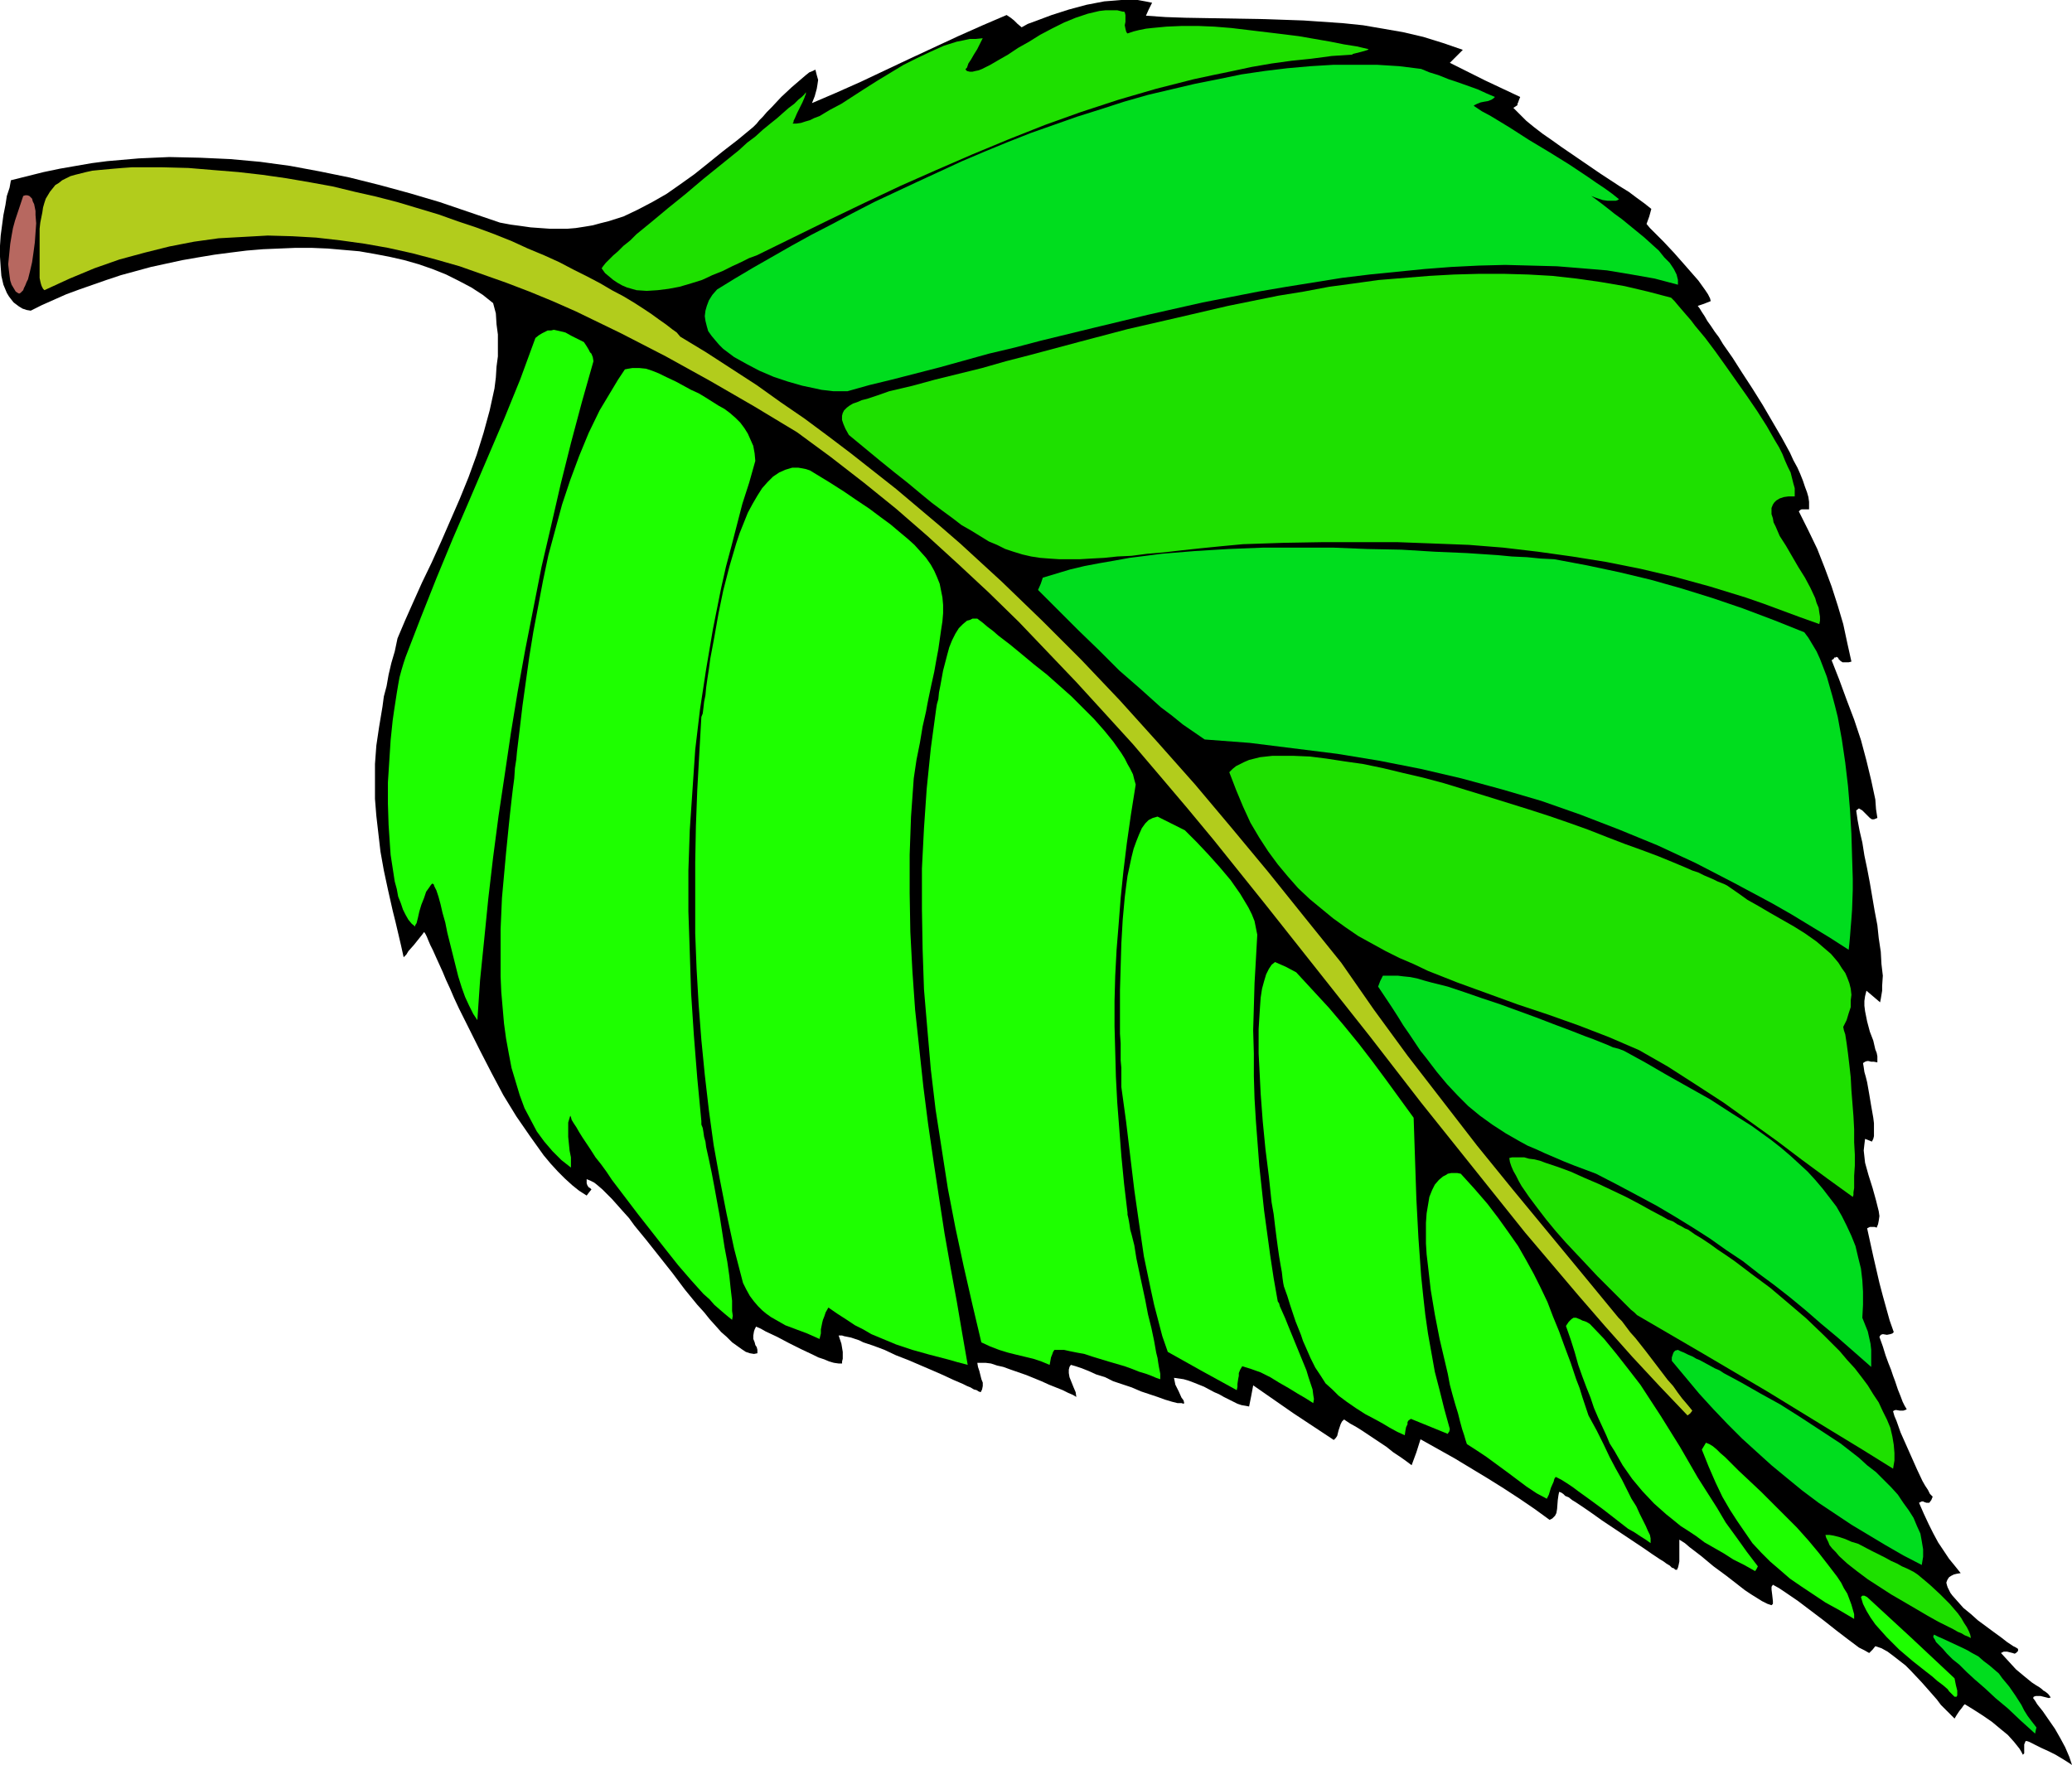 <?xml version="1.0" encoding="UTF-8" standalone="no"?>
<svg
   version="1.0"
   width="129.724mm"
   height="110.527mm"
   id="svg23"
   sodipodi:docname="Leaf 108.wmf"
   xmlns:inkscape="http://www.inkscape.org/namespaces/inkscape"
   xmlns:sodipodi="http://sodipodi.sourceforge.net/DTD/sodipodi-0.dtd"
   xmlns="http://www.w3.org/2000/svg"
   xmlns:svg="http://www.w3.org/2000/svg">
  <sodipodi:namedview
     id="namedview23"
     pagecolor="#ffffff"
     bordercolor="#000000"
     borderopacity="0.25"
     inkscape:showpageshadow="2"
     inkscape:pageopacity="0.0"
     inkscape:pagecheckerboard="0"
     inkscape:deskcolor="#d1d1d1"
     inkscape:document-units="mm" />
  <defs
     id="defs1">
    <pattern
       id="WMFhbasepattern"
       patternUnits="userSpaceOnUse"
       width="6"
       height="6"
       x="0"
       y="0" />
  </defs>
  <path
     style="fill:#000000;fill-opacity:1;fill-rule:evenodd;stroke:none"
     d="m 346.147,11.797 -3.07,3.07 8.403,4.202 8.242,3.878 -0.323,0.808 -0.162,0.485 -0.162,0.323 v 0.323 l -0.485,0.323 -0.485,0.323 1.454,1.454 1.616,1.616 1.778,1.454 2.101,1.616 2.101,1.454 2.262,1.616 9.211,6.302 4.686,3.07 2.101,1.293 1.939,1.454 1.778,1.293 1.616,1.293 -0.485,1.778 -0.646,1.778 0.808,0.97 0.97,0.97 1.131,1.131 1.131,1.131 2.424,2.586 2.424,2.747 2.262,2.586 1.131,1.293 0.808,1.131 0.808,1.131 0.646,0.97 0.485,0.97 0.162,0.646 -1.616,0.646 -1.454,0.485 0.485,0.646 0.485,0.808 0.646,0.97 0.646,1.131 0.808,1.131 0.97,1.454 0.97,1.293 0.97,1.616 2.262,3.232 2.262,3.555 2.424,3.717 2.424,3.878 2.262,3.878 2.262,3.878 1.939,3.555 0.808,1.778 0.97,1.778 0.646,1.454 0.646,1.616 0.485,1.454 0.485,1.293 0.323,1.131 0.162,1.131 v 0.97 0.808 h -0.646 -1.131 l -0.323,0.162 -0.323,0.323 2.262,4.525 2.101,4.363 1.778,4.525 1.616,4.363 1.454,4.525 1.293,4.363 0.97,4.525 0.97,4.363 -0.646,0.162 h -0.646 -0.485 -0.323 l -0.485,-0.323 -0.485,-0.485 v -0.162 l -0.162,-0.162 -0.323,-0.162 -0.162,0.162 h -0.323 l -0.162,0.323 -0.485,0.323 1.778,4.525 1.778,4.848 1.778,4.686 1.616,4.848 1.293,4.848 1.131,4.686 0.485,2.262 0.485,2.262 0.162,2.262 0.323,2.101 -0.808,0.323 h -0.485 l -0.485,-0.323 -0.323,-0.323 -0.485,-0.485 -0.162,-0.162 -0.323,-0.323 -0.485,-0.485 -0.808,-0.485 -0.646,0.485 0.323,2.262 0.485,2.586 0.646,2.747 0.485,3.07 0.646,3.07 0.646,3.394 1.131,6.626 0.646,3.394 0.323,3.07 0.485,3.232 0.162,2.909 0.323,2.747 -0.162,2.424 v 1.131 l -0.162,0.97 -0.162,0.97 -0.162,0.808 -3.232,-2.747 -0.323,1.293 -0.162,1.131 v 1.131 l 0.162,1.293 0.485,2.424 0.646,2.424 0.808,2.101 0.485,2.101 0.323,0.808 0.162,0.808 v 0.808 0.646 l -0.808,-0.162 h -0.646 l -0.646,-0.162 h -0.323 l -0.485,0.162 -0.485,0.323 0.162,0.97 0.162,1.131 0.323,1.131 0.323,1.293 0.485,2.747 0.485,2.909 0.485,2.747 0.162,1.293 v 1.131 1.131 0.808 l -0.162,0.646 -0.323,0.646 -0.808,-0.323 -0.808,-0.323 -0.162,1.293 -0.162,1.454 0.162,1.454 0.162,1.454 0.808,2.909 0.97,3.07 0.808,2.909 0.323,1.293 0.323,1.293 0.162,1.131 -0.162,1.131 -0.162,0.808 -0.323,0.808 -0.485,-0.162 h -0.323 -0.485 -0.323 l -0.646,0.323 1.454,6.626 1.454,6.302 0.808,3.07 0.808,2.909 0.808,2.909 0.97,2.747 -0.323,0.323 -0.485,0.162 -0.808,0.162 -0.97,-0.162 -0.485,0.162 -0.323,0.485 0.808,2.262 0.646,2.101 0.646,1.778 0.646,1.616 0.485,1.454 0.485,1.293 0.323,0.97 0.323,0.97 0.323,0.808 0.323,0.808 0.485,1.293 0.485,0.97 0.485,0.808 -0.323,0.162 -0.485,0.162 h -0.808 l -0.97,-0.162 -0.485,0.162 -0.162,0.162 0.323,1.131 0.485,1.131 0.97,2.747 1.293,2.909 1.293,2.909 1.293,2.909 1.293,2.747 0.646,1.131 0.646,0.97 0.485,0.97 0.646,0.646 -0.323,0.808 -0.485,0.646 h -0.646 l -0.485,-0.162 -0.323,-0.162 h -0.323 l -0.323,0.162 -0.323,0.162 1.131,2.586 1.131,2.424 1.131,2.262 1.131,2.101 1.293,1.939 1.293,1.939 1.454,1.778 1.293,1.616 -0.97,0.162 -0.646,0.162 -0.646,0.323 -0.485,0.323 -0.323,0.485 -0.162,0.323 -0.162,0.485 0.162,0.646 0.162,0.485 0.323,0.646 0.323,0.646 0.485,0.646 1.293,1.454 1.293,1.454 1.778,1.454 1.616,1.454 3.717,2.747 1.778,1.293 1.454,1.131 1.454,0.97 0.646,0.323 0.485,0.323 v 0.485 l -0.162,0.162 -0.323,0.323 -0.323,0.162 -0.485,-0.162 -1.293,-0.323 h -0.808 l -0.646,0.323 1.778,1.939 1.778,1.939 1.939,1.616 1.778,1.454 0.97,0.646 0.808,0.485 0.646,0.485 0.323,0.323 0.323,0.162 0.646,0.485 0.323,0.323 0.323,0.485 0.162,0.162 -0.485,0.162 -0.646,-0.162 -0.646,-0.162 -0.646,-0.162 h -0.646 -0.485 l -0.485,0.162 -0.162,0.323 0.485,0.646 0.485,0.808 1.293,1.616 1.454,2.101 1.454,2.101 1.293,2.262 1.131,2.101 0.97,2.262 0.323,0.97 0.323,0.97 -0.485,-0.323 -0.485,-0.323 -1.293,-0.808 -1.616,-0.97 -1.616,-0.808 -1.778,-0.808 -1.616,-0.808 -0.646,-0.323 -0.646,-0.323 -0.485,-0.162 h -0.323 l -0.323,0.808 v 0.97 0.808 0.323 l -0.323,0.323 -0.323,-0.646 -0.485,-0.808 -1.293,-1.616 -1.454,-1.616 -1.778,-1.454 -1.939,-1.616 -2.101,-1.454 -2.262,-1.454 -2.101,-1.293 -0.323,0.323 -0.323,0.485 -0.646,0.808 -0.646,0.97 -0.485,0.808 -0.646,-0.646 -0.646,-0.646 -0.97,-0.97 -0.97,-0.97 -0.97,-1.293 -1.131,-1.293 -2.424,-2.747 -2.586,-2.747 -1.293,-1.293 -1.454,-1.131 -1.454,-1.131 -1.293,-0.97 -1.454,-0.808 -1.454,-0.485 -0.646,0.808 -0.808,0.808 -1.131,-0.646 -1.293,-0.646 -1.293,-0.97 -1.293,-0.97 -2.747,-2.101 -3.07,-2.424 -5.979,-4.525 -3.07,-2.101 -1.454,-0.97 -1.454,-0.808 -0.323,0.485 v 0.646 l 0.162,1.293 0.162,1.454 v 0.646 l -0.323,0.323 -0.97,-0.323 -1.293,-0.646 -1.293,-0.808 -1.293,-0.808 -1.454,-0.97 -1.454,-1.131 -2.909,-2.262 -3.07,-2.262 -2.909,-2.424 -2.747,-2.101 -1.131,-0.97 -1.293,-0.808 v 2.262 2.909 l -0.162,0.808 -0.162,0.646 -0.323,0.646 v -0.162 h -0.323 l -0.323,-0.323 -0.485,-0.162 -0.485,-0.485 -0.808,-0.485 -0.646,-0.485 -0.808,-0.485 -1.939,-1.293 -2.101,-1.454 -2.424,-1.616 -2.424,-1.616 -4.848,-3.232 -2.262,-1.616 -2.101,-1.454 -1.939,-1.293 -0.808,-0.485 -0.808,-0.646 -0.808,-0.323 -0.485,-0.485 -0.485,-0.323 -0.485,-0.162 -0.162,0.808 -0.162,1.131 -0.162,2.101 -0.162,0.97 -0.323,0.646 -0.646,0.646 -0.323,0.162 -0.323,0.162 -3.555,-2.586 -3.555,-2.424 -3.717,-2.424 -3.878,-2.424 -7.757,-4.686 -8.08,-4.525 -0.97,3.07 -1.131,3.07 -1.293,-0.97 -1.131,-0.808 -0.97,-0.646 -0.97,-0.646 -1.616,-1.293 -1.454,-0.97 -1.454,-0.97 -0.97,-0.646 -0.97,-0.646 -0.97,-0.646 -1.293,-0.808 -1.454,-0.808 -1.454,-0.97 -0.485,0.485 -0.323,0.646 -0.485,1.454 -0.323,1.293 -0.323,0.485 -0.485,0.485 -9.534,-6.302 -9.534,-6.626 -0.485,2.586 -0.485,2.424 -0.808,-0.162 -0.97,-0.162 -0.97,-0.323 -0.97,-0.485 -2.262,-1.131 -1.131,-0.646 -1.131,-0.485 -2.424,-1.293 -2.424,-0.97 -1.293,-0.485 -1.131,-0.323 -1.131,-0.162 -1.131,-0.162 0.323,1.616 0.808,1.616 0.646,1.454 0.485,0.646 0.162,0.646 -0.162,0.162 -0.485,-0.162 h -0.485 -0.485 l -1.293,-0.323 -1.616,-0.485 -1.778,-0.646 -1.939,-0.646 -1.939,-0.646 -2.262,-0.97 -4.363,-1.454 -1.939,-0.97 -2.101,-0.646 -1.778,-0.808 -1.616,-0.646 -1.454,-0.485 -1.131,-0.323 -0.323,0.485 -0.162,0.646 v 0.808 l 0.162,0.97 0.323,0.808 0.323,0.808 0.323,0.808 0.485,1.131 0.162,1.131 -0.808,-0.485 -1.131,-0.485 -1.293,-0.646 -1.616,-0.646 -1.616,-0.646 -1.778,-0.808 -3.555,-1.454 -3.717,-1.293 -1.778,-0.646 -1.454,-0.323 -1.454,-0.485 -1.293,-0.162 h -1.131 -0.808 l 0.162,0.97 0.323,0.97 0.485,1.939 0.323,0.808 v 0.808 l -0.162,0.808 -0.323,0.646 -0.485,-0.162 -0.485,-0.323 -0.646,-0.162 -0.808,-0.485 -0.808,-0.323 -0.97,-0.485 -2.262,-0.97 -2.424,-1.131 -2.586,-1.131 -5.656,-2.424 -2.909,-1.131 -2.747,-1.293 -2.586,-0.97 -2.424,-0.808 -0.97,-0.485 -1.939,-0.646 -0.808,-0.162 -0.808,-0.162 -0.485,-0.162 h -0.485 -0.323 l 0.323,0.97 0.323,0.97 0.162,0.97 0.162,0.97 v 1.616 l -0.162,0.646 v 0.485 h -0.808 l -1.131,-0.162 -1.131,-0.323 -1.131,-0.485 -1.454,-0.485 -1.293,-0.646 -2.747,-1.293 -2.909,-1.454 -2.747,-1.454 -2.747,-1.293 -1.131,-0.646 -1.131,-0.485 -0.323,0.646 -0.162,0.485 -0.162,0.97 v 0.808 l 0.323,0.808 0.162,0.646 0.323,0.485 0.162,0.646 v 0.808 l -0.808,0.162 -0.97,-0.162 -0.97,-0.323 -0.97,-0.646 -1.131,-0.808 -1.131,-0.808 -1.293,-1.293 -1.293,-1.131 -1.293,-1.454 -1.454,-1.616 -1.293,-1.616 -1.616,-1.778 -2.909,-3.555 -2.909,-3.878 -6.141,-7.757 -2.909,-3.555 -1.293,-1.778 -1.454,-1.616 -1.293,-1.454 -1.293,-1.454 -1.131,-1.131 -1.131,-1.131 -1.131,-0.97 -0.808,-0.646 -0.97,-0.485 -0.808,-0.323 v 0.485 0.485 l 0.162,0.485 0.323,0.485 0.323,0.162 0.323,0.323 -0.646,0.808 -0.485,0.646 -1.778,-1.131 -1.616,-1.293 -1.778,-1.616 -1.616,-1.616 -1.778,-1.939 -1.616,-1.939 -1.616,-2.262 -1.616,-2.262 -3.232,-4.686 -3.07,-5.01 -2.747,-5.171 -2.747,-5.333 -2.586,-5.171 -2.424,-4.848 -1.131,-2.424 -0.97,-2.262 -0.97,-2.101 -0.808,-1.939 -0.808,-1.778 -0.808,-1.778 -0.646,-1.454 -0.646,-1.293 -0.485,-1.131 -0.323,-0.808 -0.323,-0.646 -0.323,-0.485 -0.485,0.646 -0.646,0.808 -1.293,1.616 -1.293,1.454 -0.485,0.808 -0.646,0.646 -0.646,-2.909 -0.646,-2.747 -0.646,-2.747 -0.646,-2.586 -1.131,-5.01 -0.97,-4.525 -0.808,-4.525 -0.485,-4.202 -0.485,-4.202 -0.323,-4.04 v -4.04 -4.202 l 0.323,-4.363 0.646,-4.363 0.808,-4.848 0.323,-2.424 0.646,-2.424 0.485,-2.747 0.646,-2.747 0.808,-2.747 0.646,-3.07 1.778,-4.202 1.939,-4.363 2.101,-4.686 2.262,-4.686 2.262,-5.01 4.363,-10.019 2.101,-5.171 1.939,-5.333 1.616,-5.171 1.454,-5.333 1.131,-5.171 0.323,-2.586 0.162,-2.586 0.323,-2.424 v -2.586 -2.586 l -0.323,-2.424 -0.162,-2.586 -0.646,-2.424 -2.424,-1.939 -2.747,-1.778 -3.07,-1.616 -2.909,-1.454 -3.232,-1.293 L 99.061,62.54 95.667,61.57 92.112,60.762 88.718,60.116 85.002,59.469 81.285,59.146 77.568,58.823 73.69,58.661 h -3.717 l -3.878,0.162 -3.878,0.162 -3.878,0.323 -3.878,0.485 -3.717,0.485 -3.878,0.646 -3.717,0.646 -3.717,0.808 -3.717,0.808 -3.555,0.97 -3.555,0.97 -3.394,1.131 -3.232,1.131 -3.232,1.131 -3.07,1.131 -2.909,1.293 -2.909,1.293 L 7.272,73.529 6.302,73.367 5.333,73.044 4.525,72.559 3.878,72.074 3.232,71.589 2.586,70.781 2.101,70.135 1.616,69.327 0.808,67.388 0.323,65.287 0.162,63.186 0,60.762 v -2.586 l 0.162,-2.424 0.323,-2.424 0.323,-2.424 0.485,-2.424 0.323,-2.101 0.646,-1.939 0.323,-1.778 3.878,-0.97 3.878,-0.97 3.878,-0.808 3.717,-0.646 3.717,-0.646 3.717,-0.485 3.717,-0.323 3.717,-0.323 3.555,-0.162 3.717,-0.162 7.272,0.162 7.11,0.323 7.11,0.646 7.11,0.97 6.949,1.293 7.11,1.454 7.11,1.778 7.11,1.939 7.11,2.101 7.11,2.424 7.11,2.424 2.586,0.485 2.424,0.323 2.262,0.323 2.262,0.162 2.262,0.162 h 2.101 2.101 l 1.939,-0.162 2.101,-0.323 1.939,-0.323 1.778,-0.485 1.939,-0.485 3.555,-1.131 3.394,-1.616 3.394,-1.778 3.394,-1.939 3.232,-2.262 3.394,-2.424 3.232,-2.586 3.394,-2.747 3.555,-2.747 3.717,-3.07 0.323,-0.323 0.485,-0.485 0.646,-0.808 0.808,-0.808 0.97,-1.131 1.131,-1.131 2.262,-2.424 2.424,-2.262 1.131,-0.97 1.131,-0.97 1.131,-0.97 0.808,-0.646 0.808,-0.323 0.646,-0.323 0.323,1.293 0.323,1.131 -0.162,1.131 -0.162,0.97 -0.485,1.778 -0.323,0.808 -0.323,0.808 5.656,-2.424 5.818,-2.586 11.635,-5.494 11.474,-5.333 5.818,-2.586 5.656,-2.424 0.97,0.646 0.808,0.646 0.808,0.808 0.97,0.808 1.454,-0.808 1.778,-0.646 3.878,-1.454 4.04,-1.293 4.202,-1.131 4.202,-0.808 2.101,-0.162 L 265.347,0 h 1.939 1.939 l 1.778,0.323 1.616,0.323 -0.808,1.616 -0.646,1.454 4.686,0.323 4.686,0.162 9.373,0.162 9.373,0.162 9.211,0.323 4.686,0.323 4.686,0.323 4.686,0.485 4.686,0.808 4.686,0.808 4.848,1.131 4.686,1.454 z"
     id="path1" />
  <path
     style="fill:#00dd1e;fill-opacity:1;fill-rule:evenodd;stroke:none"
     d="m 353.742,22.947 -0.162,0.162 -0.162,0.162 -0.485,0.323 -0.808,0.323 -0.97,0.162 -0.808,0.162 -0.808,0.323 -0.646,0.323 -0.162,0.162 1.939,1.293 2.101,1.131 4.525,2.747 4.525,2.909 4.848,2.909 4.686,2.909 4.363,2.909 2.101,1.454 1.939,1.293 1.778,1.293 1.616,1.293 h -0.162 l -0.162,0.162 -0.485,0.162 h -0.97 -0.97 l -1.131,-0.162 -0.97,-0.323 -0.97,-0.323 -0.808,-0.323 1.131,0.808 1.293,0.97 1.454,1.131 0.808,0.646 0.808,0.646 1.778,1.293 1.778,1.454 3.555,2.909 1.778,1.616 1.616,1.454 1.293,1.616 1.293,1.293 0.97,1.454 0.646,1.293 0.162,0.646 0.162,0.646 v 0.485 0.646 l -5.494,-1.454 -5.494,-0.97 -5.818,-0.97 -5.818,-0.485 -5.979,-0.485 -6.141,-0.162 -6.141,-0.162 -6.302,0.162 -6.464,0.323 -6.302,0.485 -6.464,0.646 -6.464,0.646 -6.626,0.808 -13.09,2.101 -6.626,1.131 -13.251,2.586 -12.928,2.909 -12.766,3.07 -12.605,3.07 -6.141,1.616 -6.141,1.454 -5.818,1.616 -5.818,1.616 -5.656,1.454 -5.656,1.454 -5.333,1.293 -5.171,1.454 h -0.97 -1.131 -1.293 l -1.293,-0.162 -1.454,-0.162 -1.454,-0.323 -3.07,-0.646 -3.394,-0.97 -3.394,-1.131 -3.394,-1.454 -3.07,-1.616 -1.454,-0.808 -1.454,-0.808 -1.293,-0.97 -1.293,-0.97 -0.97,-0.97 -0.97,-1.131 -0.808,-0.97 -0.808,-1.131 -0.323,-1.131 -0.323,-1.293 -0.162,-1.131 0.162,-1.293 0.323,-1.131 0.485,-1.293 0.808,-1.293 1.131,-1.293 4.202,-2.586 4.363,-2.586 4.525,-2.586 4.525,-2.586 4.686,-2.586 5.01,-2.586 4.848,-2.586 5.01,-2.586 10.342,-4.848 10.504,-4.848 5.333,-2.262 5.494,-2.262 5.333,-2.101 5.494,-1.939 5.494,-1.939 5.656,-1.778 5.494,-1.778 5.656,-1.616 5.494,-1.293 5.494,-1.293 5.656,-1.131 5.494,-1.131 5.494,-0.808 5.333,-0.646 5.494,-0.485 5.333,-0.323 h 5.333 5.171 l 5.171,0.323 5.171,0.646 1.939,0.808 2.101,0.646 2.424,0.97 2.424,0.808 2.262,0.808 2.262,0.808 2.101,0.97 z"
     id="path2" />
  <path
     style="fill:#1ee000;fill-opacity:1;fill-rule:evenodd;stroke:none"
     d="m 323.846,11.635 -0.162,0.162 -0.485,0.162 -1.131,0.323 -1.293,0.323 -0.646,0.162 -0.162,0.162 -4.848,0.323 -4.848,0.646 -4.686,0.485 -4.686,0.646 -4.686,0.808 -4.525,0.97 -4.686,0.97 -4.525,0.97 -8.888,2.262 -8.888,2.586 -8.888,2.909 -8.565,3.07 -8.565,3.394 -8.565,3.555 -8.565,3.717 -8.403,3.717 -8.565,4.04 -8.403,4.04 -17.13,8.403 -1.778,0.646 -1.939,0.97 -2.101,0.97 -2.262,1.131 -2.424,0.97 -2.424,1.131 -2.586,0.808 -2.747,0.808 -2.586,0.485 -2.586,0.323 -2.586,0.162 -2.424,-0.162 -1.131,-0.323 -1.131,-0.323 -1.131,-0.485 -1.131,-0.646 -0.97,-0.646 -0.97,-0.808 -0.97,-0.808 -0.808,-1.131 0.323,-0.485 0.646,-0.808 0.808,-0.808 0.97,-0.97 1.131,-0.97 1.293,-1.293 1.616,-1.293 1.454,-1.454 1.778,-1.454 1.778,-1.454 3.878,-3.232 4.202,-3.394 4.202,-3.555 4.202,-3.394 4.202,-3.394 1.939,-1.778 1.939,-1.454 1.778,-1.616 1.778,-1.454 1.616,-1.293 1.454,-1.293 1.293,-1.131 1.293,-0.97 0.97,-0.97 0.808,-0.646 0.646,-0.646 0.323,-0.485 v 0.162 0.323 l -0.162,0.323 -0.162,0.485 -0.485,1.131 -0.646,1.293 -0.646,1.293 -0.485,1.131 -0.323,0.646 v 0.323 l -0.162,0.162 v 0.162 h 0.808 l 1.131,-0.162 0.97,-0.323 1.131,-0.323 0.97,-0.485 1.293,-0.485 2.424,-1.454 2.747,-1.454 2.747,-1.778 2.747,-1.778 3.07,-1.939 6.141,-3.717 3.232,-1.616 3.07,-1.454 3.232,-1.454 3.07,-0.97 1.616,-0.323 1.454,-0.323 h 1.454 l 1.616,-0.162 -0.162,0.323 -0.162,0.323 -0.485,0.97 -0.485,0.97 -0.808,1.293 -0.646,1.131 -0.646,0.97 -0.323,0.97 -0.323,0.323 v 0.162 l 0.323,0.323 0.646,0.162 h 0.646 l 0.646,-0.162 0.808,-0.162 0.808,-0.323 0.97,-0.485 0.97,-0.485 1.939,-1.131 2.262,-1.293 2.424,-1.616 2.586,-1.454 2.586,-1.616 2.747,-1.454 2.909,-1.454 2.747,-1.131 2.909,-0.97 2.747,-0.646 1.454,-0.162 h 1.454 1.293 l 1.293,0.323 h 0.323 l 0.162,0.162 0.162,0.646 V 4.363 5.171 l -0.162,0.808 0.162,0.808 0.162,0.646 0.162,0.323 0.162,0.162 1.454,-0.485 1.293,-0.323 1.616,-0.323 1.454,-0.162 3.394,-0.323 3.717,-0.162 h 3.717 l 3.878,0.162 4.04,0.323 4.04,0.485 8.08,0.97 3.878,0.485 3.717,0.646 3.717,0.646 3.232,0.646 3.07,0.485 z"
     id="path3" />
  <path
     style="fill:#1ee000;fill-opacity:1;fill-rule:evenodd;stroke:none"
     d="m 395.435,70.458 0.808,0.808 0.808,0.97 0.97,1.131 0.97,1.131 1.131,1.293 0.97,1.293 2.424,2.909 2.424,3.232 2.424,3.394 5.01,7.11 2.424,3.555 2.262,3.555 1.939,3.394 0.97,1.616 0.808,1.616 0.646,1.616 0.646,1.454 0.646,1.293 0.323,1.293 0.323,1.293 0.323,1.131 v 0.97 0.97 h -1.454 l -1.131,0.162 -0.97,0.323 -0.808,0.485 -0.485,0.485 -0.323,0.485 -0.323,0.808 v 0.646 0.808 l 0.323,0.97 0.162,0.97 0.485,0.97 0.97,2.262 1.454,2.262 2.909,5.01 1.616,2.586 1.293,2.424 1.131,2.424 0.323,1.131 0.485,1.131 0.162,1.131 0.162,0.97 v 0.97 l -0.162,0.808 -4.525,-1.616 -4.363,-1.616 -4.363,-1.616 -4.202,-1.454 -4.202,-1.293 -4.202,-1.293 -8.242,-2.262 -8.242,-1.939 -8.08,-1.616 -8.08,-1.293 -8.08,-1.131 -8.242,-0.97 -8.08,-0.646 -8.403,-0.323 -8.565,-0.323 h -8.726 -8.888 l -9.373,0.162 -9.534,0.323 -5.171,0.485 -4.848,0.485 -4.525,0.485 -4.202,0.485 -3.878,0.323 -3.717,0.485 -3.394,0.162 -3.07,0.323 -3.07,0.162 -2.747,0.162 h -2.424 -2.424 l -2.424,-0.162 -2.101,-0.162 -2.101,-0.323 -2.101,-0.485 -2.101,-0.646 -1.939,-0.646 -1.939,-0.97 -1.939,-0.808 -2.101,-1.293 -2.101,-1.293 -2.262,-1.293 -2.101,-1.616 -2.424,-1.778 -2.586,-1.939 -2.747,-2.262 -2.909,-2.424 -3.07,-2.424 -3.394,-2.747 -3.717,-3.07 -3.717,-3.07 -0.808,-1.454 -0.485,-1.131 -0.323,-0.97 v -0.97 l 0.162,-0.646 0.323,-0.646 0.646,-0.646 0.646,-0.485 0.808,-0.485 0.97,-0.323 1.131,-0.485 1.293,-0.323 2.424,-0.808 2.747,-0.97 5.494,-1.293 5.333,-1.454 11.15,-2.747 5.656,-1.616 5.656,-1.454 11.474,-3.07 11.635,-3.07 11.958,-2.747 11.797,-2.747 11.958,-2.424 5.979,-0.97 5.979,-1.131 5.979,-0.808 5.818,-0.808 5.979,-0.485 5.979,-0.485 5.818,-0.323 5.979,-0.162 h 5.818 l 5.818,0.162 5.656,0.323 5.818,0.646 5.656,0.808 5.656,0.97 5.494,1.293 z"
     id="path4" />
  <path
     style="fill:#00dd1e;fill-opacity:1;fill-rule:evenodd;stroke:none"
     d="m 426.947,149.643 0.97,1.293 0.97,1.616 0.97,1.616 0.808,1.778 0.808,2.101 0.808,2.101 0.646,2.262 0.646,2.262 0.646,2.424 0.646,2.586 0.97,5.333 0.808,5.494 0.646,5.494 0.485,5.818 0.323,5.494 0.162,5.494 0.162,5.171 v 2.586 l -0.162,4.686 -0.162,2.262 -0.162,1.939 -0.162,2.101 -0.162,1.778 -0.162,1.454 -4.525,-2.909 -4.525,-2.747 -4.525,-2.747 -4.525,-2.586 -9.05,-4.848 -9.05,-4.686 -9.05,-4.202 -9.05,-3.717 -9.211,-3.555 -9.211,-3.232 -9.373,-2.747 -9.534,-2.586 -9.696,-2.262 -9.858,-1.939 -9.858,-1.616 -10.342,-1.293 -10.342,-1.293 -10.666,-0.808 -2.586,-1.778 -2.586,-1.778 -2.586,-2.101 -2.586,-1.939 -4.848,-4.363 -5.01,-4.363 -4.848,-4.848 -4.848,-4.686 -9.534,-9.534 0.646,-1.454 0.485,-1.454 3.232,-0.97 3.232,-0.97 3.394,-0.808 3.394,-0.646 3.717,-0.646 3.555,-0.646 3.878,-0.485 3.717,-0.485 7.918,-0.646 7.918,-0.485 8.242,-0.323 h 8.242 8.242 l 8.08,0.323 8.08,0.162 7.918,0.485 7.595,0.323 7.272,0.485 3.394,0.323 3.555,0.162 3.232,0.323 3.232,0.162 7.757,1.454 7.595,1.616 7.434,1.778 7.434,2.101 7.272,2.262 7.11,2.424 7.272,2.747 z"
     id="path5" />
  <path
     style="fill:#b2cc1c;fill-opacity:1;fill-rule:evenodd;stroke:none"
     d="m 160.953,79.669 6.141,3.717 5.979,3.878 5.979,3.878 5.656,4.04 5.656,3.878 5.656,4.202 5.333,4.04 5.333,4.202 5.333,4.202 5.171,4.363 5.171,4.363 4.848,4.202 9.858,9.05 9.534,9.211 9.373,9.373 9.05,9.534 8.888,9.858 8.888,10.019 8.565,10.181 8.726,10.504 8.565,10.666 8.726,10.827 7.757,11.15 7.918,10.827 8.242,10.666 8.242,10.666 8.403,10.342 8.403,10.181 8.403,10.181 8.242,10.019 0.808,0.808 0.97,1.293 0.97,1.293 1.293,1.454 2.424,3.07 2.586,3.394 2.586,3.394 1.293,1.454 1.131,1.616 0.97,1.293 0.97,1.131 0.808,0.97 0.646,0.808 -0.485,0.646 -0.646,0.485 -6.626,-6.949 -6.464,-6.949 -6.464,-7.272 -6.302,-7.272 -6.302,-7.434 -6.302,-7.434 -12.282,-15.352 -12.282,-15.352 -12.12,-15.675 -12.282,-15.514 -12.282,-15.514 -12.443,-15.514 -6.302,-7.595 -6.302,-7.434 -6.464,-7.595 -6.626,-7.272 -6.787,-7.434 -6.787,-7.11 -6.787,-7.11 -7.11,-6.949 -7.11,-6.626 -7.434,-6.787 -7.434,-6.464 -7.595,-6.141 -7.918,-6.141 -7.918,-5.818 -10.181,-6.141 -10.342,-5.979 -10.504,-5.818 -5.333,-2.747 -5.333,-2.747 -5.333,-2.586 -5.333,-2.586 -5.494,-2.424 -5.494,-2.262 -5.494,-2.101 -5.494,-1.939 -5.494,-1.939 -5.656,-1.616 -5.494,-1.454 -5.818,-1.293 -5.494,-0.97 -5.818,-0.808 -5.656,-0.646 -5.656,-0.323 -5.818,-0.162 -5.818,0.323 -5.818,0.323 -5.818,0.808 -5.818,1.131 -5.818,1.454 -5.979,1.616 -5.979,2.101 -5.818,2.424 -5.979,2.747 -0.323,-0.323 -0.162,-0.323 L 9.858,67.711 9.696,67.226 9.534,66.58 9.373,65.772 v -1.131 -7.272 -1.616 -1.616 l 0.162,-1.454 0.485,-2.424 0.162,-1.131 0.323,-1.131 0.323,-0.97 0.485,-0.808 0.485,-0.808 0.646,-0.808 0.646,-0.808 0.808,-0.485 0.808,-0.646 0.97,-0.485 0.97,-0.485 1.131,-0.323 1.293,-0.323 1.293,-0.323 1.454,-0.323 1.616,-0.162 1.778,-0.162 1.778,-0.162 1.939,-0.162 2.262,-0.162 h 2.262 2.424 2.586 l 6.141,0.162 5.818,0.485 5.979,0.485 5.656,0.646 5.656,0.808 5.656,0.97 5.333,0.97 5.333,1.293 5.01,1.131 5.01,1.293 4.848,1.454 4.848,1.454 4.525,1.616 4.363,1.454 4.363,1.616 4.04,1.616 3.878,1.778 3.878,1.616 3.555,1.616 3.394,1.778 3.232,1.616 3.07,1.616 2.747,1.616 2.747,1.454 2.424,1.454 2.262,1.454 1.939,1.293 1.778,1.293 1.616,1.131 1.454,1.131 1.131,0.808 z"
     id="path6" />
  <path
     style="fill:#1ee000;fill-opacity:1;fill-rule:evenodd;stroke:none"
     d="m 409.171,209.92 2.101,1.454 2.262,1.616 2.586,1.454 2.747,1.616 5.656,3.232 2.586,1.616 2.747,1.939 2.262,1.939 1.131,0.97 0.97,1.131 0.808,0.97 0.808,1.293 0.808,1.131 0.485,1.131 0.485,1.293 0.323,1.293 0.162,1.454 -0.162,1.293 v 1.616 l -0.485,1.454 -0.485,1.616 -0.808,1.616 0.162,0.808 0.323,0.97 0.323,2.101 0.323,2.424 0.323,2.747 0.323,2.909 0.162,3.07 0.485,6.141 0.162,3.07 v 3.07 l 0.162,2.909 v 2.586 l -0.162,2.424 v 2.101 0.808 l -0.162,0.97 v 0.646 l -0.162,0.485 -5.818,-4.202 -6.141,-4.525 -5.979,-4.525 -6.302,-4.525 -6.302,-4.525 -6.464,-4.202 -6.787,-4.363 -6.787,-3.878 -7.11,-3.07 -7.11,-2.747 -7.272,-2.586 -7.272,-2.424 -7.11,-2.586 -7.11,-2.586 -6.949,-2.747 -3.394,-1.616 -3.394,-1.454 -3.232,-1.616 -3.232,-1.778 -3.232,-1.778 -3.07,-2.101 -2.909,-2.101 -2.747,-2.262 -2.747,-2.262 -2.747,-2.586 -2.424,-2.747 -2.424,-2.909 -2.262,-3.07 -2.101,-3.232 -2.101,-3.555 -1.778,-3.878 -1.616,-3.878 -1.616,-4.202 0.808,-0.808 0.808,-0.646 0.97,-0.485 0.97,-0.485 1.131,-0.485 1.293,-0.323 1.293,-0.323 2.909,-0.323 h 1.616 3.394 l 3.878,0.162 3.878,0.485 4.202,0.646 4.525,0.646 4.686,0.97 4.686,1.131 4.848,1.131 4.848,1.293 10.019,3.07 9.858,3.07 5.01,1.616 4.686,1.616 4.525,1.616 4.525,1.778 4.202,1.616 4.04,1.454 3.878,1.454 3.555,1.454 3.07,1.293 1.454,0.646 1.454,0.485 1.293,0.646 1.131,0.485 1.131,0.485 0.97,0.485 0.808,0.323 0.808,0.323 0.646,0.323 z"
     id="path7" />
  <path
     style="fill:#1eff00;fill-opacity:1;fill-rule:evenodd;stroke:none"
     d="m 159.984,90.335 3.555,1.939 1.778,0.808 1.616,0.97 3.07,1.939 1.454,0.808 1.293,0.97 1.293,1.131 1.131,1.131 0.97,1.293 0.808,1.293 0.646,1.454 0.646,1.454 0.323,1.778 0.162,1.778 -1.454,5.171 -1.616,5.01 -1.293,5.01 -1.293,5.01 -1.293,4.848 -1.131,5.01 -1.939,9.696 -1.616,9.534 -1.454,9.534 -1.131,9.534 -0.646,9.534 -0.646,9.534 -0.323,9.534 v 9.696 l 0.323,9.534 0.323,9.858 0.646,9.858 0.808,10.181 0.97,10.181 v 0.808 l 0.323,0.808 0.162,0.97 0.162,1.131 0.323,1.131 0.162,1.293 0.646,2.909 0.646,3.07 0.646,3.394 1.293,7.11 1.131,7.272 0.646,3.394 0.485,3.394 0.323,3.07 0.323,2.747 v 1.293 1.131 l 0.162,1.131 -0.162,0.97 -0.808,-0.646 -0.97,-0.808 -1.131,-0.97 -1.293,-1.131 -1.131,-1.293 -1.454,-1.293 -1.454,-1.616 -1.454,-1.616 -3.07,-3.555 -3.07,-3.878 -6.464,-8.242 -3.07,-4.04 -3.07,-4.04 -1.293,-1.939 -1.293,-1.778 -1.293,-1.616 -1.131,-1.778 -0.97,-1.454 -0.97,-1.454 -0.808,-1.293 -0.646,-1.131 -0.646,-0.97 -0.485,-0.808 -0.162,-0.646 -0.162,-0.323 -0.485,1.616 v 1.616 1.778 l 0.162,1.616 0.162,1.616 0.323,1.616 v 1.293 1.131 l -2.262,-1.778 -2.101,-2.101 -1.939,-2.262 -1.778,-2.424 -1.454,-2.747 -1.454,-2.747 -1.131,-3.07 -0.97,-3.232 -0.97,-3.232 -0.646,-3.394 -0.646,-3.555 -0.485,-3.555 -0.323,-3.717 -0.323,-3.717 -0.162,-3.717 v -3.717 -7.434 l 0.323,-7.434 0.646,-7.11 0.323,-3.555 0.323,-3.232 0.323,-3.232 0.323,-3.07 0.323,-2.909 0.323,-2.747 0.323,-2.424 0.162,-2.424 0.323,-2.101 0.162,-1.778 0.646,-5.333 0.646,-5.494 0.808,-5.818 0.808,-5.818 0.97,-5.979 1.131,-5.979 1.131,-5.979 1.293,-6.141 1.616,-5.979 1.616,-5.979 1.939,-5.818 2.101,-5.656 2.262,-5.494 2.586,-5.333 1.454,-2.424 2.909,-4.848 1.616,-2.424 0.808,-0.162 0.97,-0.162 h 1.616 l 1.616,0.162 1.454,0.485 1.616,0.646 1.293,0.646 z"
     id="path8" />
  <path
     style="fill:#1eff00;fill-opacity:1;fill-rule:evenodd;stroke:none"
     d="m 138.168,80.962 0.646,0.97 0.485,0.808 0.323,0.646 0.323,0.323 0.323,0.808 0.162,0.97 -2.747,9.696 -2.586,9.696 -2.424,9.696 -2.262,9.858 -2.262,9.696 -1.939,9.858 -1.939,9.858 -1.778,9.858 -1.616,9.858 -1.454,9.858 -1.454,9.696 -1.293,9.858 -1.131,9.696 -0.97,9.696 -0.97,9.534 -0.646,9.534 -0.97,-1.454 -0.97,-1.939 -0.97,-2.101 -0.808,-2.262 -0.808,-2.586 -0.646,-2.586 -1.293,-5.171 -0.646,-2.586 -0.485,-2.424 -0.646,-2.262 -0.485,-2.101 -0.485,-1.778 -0.485,-1.454 -0.323,-0.646 -0.162,-0.323 -0.162,-0.485 -0.323,-0.162 -0.323,0.323 -0.323,0.485 -0.808,1.131 -0.485,1.454 -0.646,1.616 -0.485,1.616 -0.323,1.454 -0.323,1.293 -0.323,0.485 v 0.323 l -0.808,-0.646 -0.808,-0.97 -0.646,-1.131 -0.646,-1.293 -0.485,-1.454 -0.646,-1.616 -0.323,-1.778 -0.485,-1.778 -0.323,-2.101 -0.323,-2.101 -0.323,-2.101 -0.162,-2.262 -0.323,-4.848 -0.162,-5.01 v -5.01 l 0.323,-5.01 0.323,-5.01 0.485,-4.686 0.323,-2.262 0.323,-2.101 0.323,-2.101 0.323,-1.939 0.323,-1.778 0.485,-1.778 0.485,-1.616 0.485,-1.454 3.555,-9.211 3.717,-9.373 3.878,-9.373 4.04,-9.373 8.08,-18.907 3.878,-9.534 3.555,-9.696 0.808,-0.646 0.808,-0.485 0.646,-0.323 0.646,-0.323 h 0.808 l 0.646,-0.162 1.454,0.323 1.293,0.323 1.454,0.808 z"
     id="path9" />
  <path
     style="fill:#1eff00;fill-opacity:1;fill-rule:evenodd;stroke:none"
     d="m 192.465,111.828 3.717,2.262 3.555,2.262 3.07,2.101 2.909,1.939 2.586,1.939 2.424,1.778 2.101,1.778 1.939,1.616 1.616,1.454 1.454,1.616 1.293,1.454 1.131,1.616 0.808,1.454 0.646,1.454 0.646,1.616 0.323,1.616 0.323,1.616 0.162,1.778 v 1.939 l -0.162,1.939 -0.323,2.101 -0.323,2.262 -0.323,2.262 -0.485,2.586 -0.485,2.747 -0.646,2.909 -0.646,3.07 -0.323,1.616 -0.323,1.778 -0.808,3.555 -0.646,3.878 -0.808,4.04 -0.646,4.363 -0.646,9.05 -0.323,9.05 v 9.05 l 0.162,9.211 0.485,9.211 0.646,9.211 0.97,9.05 0.97,9.05 1.131,8.888 1.293,8.888 1.293,8.565 1.293,8.403 1.454,8.242 1.454,7.918 1.293,7.595 1.293,7.434 -2.424,-0.646 -2.262,-0.646 -4.363,-1.131 -4.04,-1.131 -3.878,-1.293 -3.878,-1.616 -1.939,-0.808 -1.939,-1.131 -1.939,-0.97 -1.939,-1.293 -2.262,-1.454 -2.101,-1.454 -0.646,1.131 -0.323,0.97 -0.323,0.808 -0.162,0.646 -0.323,1.616 v 0.97 l -0.323,1.293 -2.909,-1.293 -2.586,-0.97 -2.586,-0.97 -2.262,-1.293 -1.131,-0.646 -1.131,-0.808 -0.97,-0.808 -0.97,-0.97 -0.97,-1.131 -0.97,-1.293 -0.808,-1.454 -0.808,-1.616 -2.101,-8.08 -1.778,-8.242 -1.616,-8.242 -1.454,-8.08 -1.131,-8.242 -0.97,-8.403 -0.808,-8.242 -0.646,-8.403 -0.485,-8.403 -0.323,-8.403 v -8.403 -8.403 l 0.162,-8.565 0.323,-8.565 0.485,-8.726 0.485,-8.565 0.323,-0.808 0.162,-1.293 0.162,-1.454 0.323,-1.616 0.162,-1.778 0.323,-2.262 0.323,-2.101 0.323,-2.424 0.485,-2.586 0.485,-2.586 0.97,-5.494 1.131,-5.494 1.454,-5.656 0.808,-2.747 0.808,-2.747 0.808,-2.424 0.97,-2.424 0.97,-2.424 1.131,-2.101 1.131,-1.939 1.131,-1.778 1.293,-1.454 1.293,-1.293 1.454,-0.97 1.454,-0.646 1.616,-0.485 h 0.808 0.646 l 0.97,0.162 0.808,0.162 0.97,0.323 z"
     id="path10" />
  <path
     style="fill:#1eff00;fill-opacity:1;fill-rule:evenodd;stroke:none"
     d="m 231.249,146.411 1.293,0.97 1.131,0.97 1.293,0.97 1.293,1.131 2.747,2.101 2.747,2.262 2.909,2.424 3.07,2.424 5.818,5.171 2.747,2.747 2.586,2.586 2.424,2.747 2.101,2.586 1.939,2.747 0.808,1.293 0.646,1.293 0.646,1.131 0.646,1.293 0.323,1.293 0.323,1.131 -1.131,7.11 -0.97,6.787 -0.808,6.626 -0.646,6.302 -0.485,6.302 -0.485,5.979 -0.323,6.141 -0.162,5.979 v 5.979 l 0.162,5.979 0.162,5.979 0.323,6.141 0.485,6.302 0.485,6.302 0.646,6.626 0.808,6.787 v 0.485 l 0.162,0.646 0.162,0.808 0.162,0.97 0.162,1.131 0.323,1.131 0.323,1.293 0.323,1.293 0.485,3.07 0.646,3.07 1.454,6.787 0.646,3.394 0.808,3.232 0.646,3.07 0.485,2.747 0.323,1.293 0.162,1.131 0.162,0.97 0.162,0.808 0.162,0.808 v 0.646 0.646 l -0.97,-0.323 -1.131,-0.485 -1.293,-0.485 -1.616,-0.485 -1.616,-0.646 -1.778,-0.646 -3.878,-1.131 -3.717,-1.131 -1.939,-0.646 -1.778,-0.323 -1.616,-0.323 -1.454,-0.323 h -1.293 -0.97 l -0.323,0.485 -0.162,0.485 -0.323,0.808 -0.323,1.778 -1.939,-0.808 -1.939,-0.646 -4.04,-0.97 -1.939,-0.485 -2.101,-0.646 -2.101,-0.808 -2.101,-0.97 -2.101,-8.888 -2.101,-9.211 -1.939,-9.05 -1.778,-9.211 -1.454,-9.373 -1.454,-9.373 -1.131,-9.534 -0.808,-9.373 -0.808,-9.534 -0.323,-9.534 -0.162,-9.534 v -9.534 l 0.485,-9.534 0.646,-9.373 0.97,-9.534 1.293,-9.534 0.162,-0.97 0.323,-1.131 0.162,-1.616 0.323,-1.616 0.646,-3.555 0.97,-3.717 0.485,-1.778 0.646,-1.616 0.808,-1.616 0.808,-1.293 0.97,-0.97 0.97,-0.808 0.646,-0.162 0.646,-0.323 h 0.485 z"
     id="path11" />
  <path
     style="fill:#b76860;fill-opacity:1;fill-rule:evenodd;stroke:none"
     d="m 5.494,46.38 0.485,-0.162 h 0.485 l 0.485,0.162 0.323,0.323 0.323,0.323 0.162,0.646 0.323,0.646 0.162,0.808 0.162,0.808 v 0.97 L 8.565,52.844 8.403,55.106 8.242,57.368 7.918,59.792 7.595,62.055 7.11,64.156 6.626,66.095 6.302,66.741 5.979,67.549 5.656,68.196 5.494,68.681 5.171,69.004 4.848,69.327 4.525,69.489 4.202,69.327 3.717,69.004 3.232,68.196 2.747,67.388 2.424,66.418 2.262,65.287 2.101,63.994 1.939,62.54 2.101,60.924 2.262,59.308 2.424,57.692 2.747,55.752 3.07,53.975 3.555,52.197 4.202,50.258 Z"
     id="path12" />
  <path
     style="fill:#00dd1e;fill-opacity:1;fill-rule:evenodd;stroke:none"
     d="m 384.284,248.704 5.01,2.747 5.01,2.909 10.342,5.818 5.01,3.232 4.848,3.07 4.686,3.394 2.262,1.778 2.262,1.939 1.939,1.778 2.101,1.939 1.778,1.939 1.778,2.101 1.616,2.101 1.616,2.101 1.293,2.262 1.131,2.262 1.131,2.424 0.97,2.424 0.646,2.747 0.646,2.586 0.323,2.747 0.162,2.747 v 3.07 l -0.162,3.07 0.646,1.616 0.646,1.616 0.323,1.454 0.323,1.454 0.162,1.454 v 1.293 2.747 l -4.04,-3.555 -3.878,-3.394 -3.878,-3.232 -3.717,-3.232 -3.717,-3.07 -3.717,-2.909 -3.717,-2.747 -3.717,-2.909 -3.878,-2.586 -3.878,-2.747 -4.04,-2.586 -4.202,-2.586 -4.363,-2.586 -4.525,-2.424 -4.848,-2.586 -5.01,-2.586 -2.586,-0.97 -2.586,-0.97 -2.424,-0.97 -2.262,-0.97 -2.262,-0.97 -2.101,-0.97 -1.939,-0.808 -1.778,-0.97 -3.394,-1.939 -3.232,-2.101 -2.909,-2.101 -2.747,-2.262 -2.424,-2.424 -2.586,-2.747 -2.424,-2.909 -2.586,-3.394 -1.293,-1.616 -1.293,-1.939 -1.293,-1.939 -1.454,-2.101 -1.293,-2.101 -1.454,-2.262 -1.616,-2.424 -1.616,-2.424 0.485,-1.293 0.646,-1.293 h 1.131 1.131 1.293 l 1.293,0.162 1.616,0.162 1.616,0.323 1.616,0.485 1.778,0.485 3.878,0.97 3.878,1.293 4.202,1.454 4.363,1.454 8.403,3.07 4.202,1.616 3.878,1.454 3.717,1.454 1.778,0.646 1.616,0.646 1.616,0.646 1.454,0.646 1.293,0.323 z"
     id="path13" />
  <path
     style="fill:#1eff00;fill-opacity:1;fill-rule:evenodd;stroke:none"
     d="m 280.376,196.507 2.747,2.747 2.747,2.909 2.747,3.07 2.586,3.07 2.262,3.232 0.97,1.616 0.97,1.616 0.808,1.616 0.646,1.616 0.323,1.616 0.323,1.616 -0.323,5.818 -0.323,5.656 -0.162,5.656 -0.162,5.494 0.162,5.494 v 5.333 l 0.162,5.333 0.323,5.333 0.808,10.666 1.131,10.504 1.454,10.666 0.808,5.333 0.97,5.494 0.323,0.485 0.162,0.646 0.646,1.454 0.646,1.454 0.646,1.616 1.454,3.555 1.454,3.555 1.454,3.555 0.485,1.616 0.485,1.454 0.485,1.454 0.162,1.293 0.162,0.97 -0.162,0.97 -1.778,-1.131 -1.939,-1.131 -2.101,-1.293 -2.262,-1.293 -2.101,-1.293 -2.262,-1.131 -2.262,-0.808 -2.101,-0.646 -0.485,0.808 -0.323,0.808 v 0.646 l -0.162,0.808 -0.162,1.131 v 0.646 l -0.162,0.808 -8.242,-4.525 -8.08,-4.525 -1.293,-3.717 -0.97,-3.717 -0.97,-3.717 -0.808,-3.717 -1.616,-7.757 -1.131,-7.757 -1.131,-7.918 -0.97,-8.08 -0.97,-8.08 -1.131,-8.242 v -0.646 -1.131 -1.293 -1.454 l -0.162,-1.778 v -1.939 -2.101 l -0.162,-2.262 v -2.424 -7.918 l 0.162,-5.494 0.162,-5.494 0.323,-5.656 0.485,-5.333 0.323,-2.586 0.323,-2.424 0.485,-2.262 0.485,-2.262 0.485,-1.939 0.646,-1.778 0.646,-1.616 0.646,-1.454 0.808,-1.131 0.808,-0.808 0.97,-0.485 1.131,-0.323 z"
     id="path14" />
  <path
     style="fill:#1eff00;fill-opacity:1;fill-rule:evenodd;stroke:none"
     d="m 306.716,230.12 3.878,4.202 3.878,4.202 3.555,4.202 3.555,4.363 3.232,4.202 3.232,4.363 6.464,8.888 0.323,9.696 0.323,9.534 0.485,9.211 0.646,9.05 0.485,4.686 0.485,4.363 0.646,4.525 0.808,4.525 0.808,4.525 1.131,4.363 1.131,4.525 1.293,4.686 -0.162,0.646 -0.162,0.162 -0.162,0.323 -4.363,-1.778 -4.363,-1.778 -0.485,0.323 -0.162,0.162 -0.162,0.323 v 0.485 l -0.323,0.646 -0.162,0.808 -0.162,1.131 -1.778,-0.808 -1.778,-0.97 -0.808,-0.485 -0.808,-0.485 -1.454,-0.808 -2.747,-1.454 -2.262,-1.454 -2.101,-1.454 -1.939,-1.454 -1.454,-1.454 -1.616,-1.454 -1.131,-1.778 -1.293,-1.939 -1.131,-2.262 -1.131,-2.586 -0.646,-1.454 -0.485,-1.454 -0.646,-1.616 -0.646,-1.616 -0.646,-1.939 -0.646,-1.939 -0.646,-2.101 -0.808,-2.262 -0.162,-0.808 -0.162,-1.131 -0.162,-1.454 -0.323,-1.778 -0.323,-1.939 -0.323,-2.262 -0.323,-2.424 -0.323,-2.586 -0.323,-2.747 -0.485,-2.747 -0.323,-3.07 -0.323,-3.07 -0.808,-6.464 -0.646,-6.626 -0.485,-6.464 -0.323,-6.464 -0.162,-3.07 v -2.909 -2.909 l 0.162,-2.586 0.162,-2.586 0.162,-2.262 0.323,-2.101 0.485,-1.778 0.485,-1.616 0.646,-1.293 0.646,-0.97 0.808,-0.646 2.586,1.131 z"
     id="path15" />
  <path
     style="fill:#1ee000;fill-opacity:1;fill-rule:evenodd;stroke:none"
     d="m 399.475,291.044 1.616,1.131 1.616,0.97 1.939,1.293 1.778,1.293 1.939,1.293 2.101,1.454 4.04,3.07 4.363,3.232 4.202,3.555 4.363,3.717 4.04,3.878 3.878,3.878 1.778,2.101 1.778,1.939 1.616,2.101 1.454,1.939 1.293,2.101 1.293,1.939 0.97,2.101 0.97,1.939 0.808,1.939 0.485,2.101 0.323,1.939 0.162,1.939 v 1.778 l -0.323,1.939 -7.272,-4.525 -7.434,-4.525 -15.029,-9.211 -15.352,-9.05 -15.514,-9.05 -0.646,-0.646 -0.808,-0.646 -0.808,-0.808 -0.808,-0.808 -1.939,-1.939 -2.101,-2.101 -2.262,-2.262 -2.424,-2.586 -5.01,-5.333 -2.424,-2.747 -2.262,-2.747 -2.101,-2.747 -1.939,-2.586 -1.778,-2.586 -0.646,-1.131 -0.646,-1.293 -0.646,-1.131 -0.485,-1.131 -0.323,-0.97 -0.162,-0.97 0.646,-0.162 h 0.97 0.97 0.97 l 1.131,0.323 1.293,0.162 1.293,0.323 1.293,0.485 2.909,0.97 3.07,1.131 3.232,1.454 3.394,1.454 6.464,3.07 3.07,1.616 2.909,1.616 2.747,1.454 1.131,0.646 1.293,0.485 0.97,0.646 0.97,0.485 0.808,0.485 z"
     id="path16" />
  <path
     style="fill:#1eff00;fill-opacity:1;fill-rule:evenodd;stroke:none"
     d="m 345.662,277.793 1.616,1.778 1.616,1.778 3.07,3.555 2.586,3.394 2.424,3.394 2.262,3.232 1.939,3.394 1.778,3.232 1.616,3.232 1.616,3.394 1.293,3.394 1.454,3.555 1.293,3.555 1.454,3.878 1.293,3.878 0.808,2.101 0.646,2.101 1.454,4.363 1.939,3.555 1.616,3.232 1.454,3.07 1.454,2.747 1.454,2.586 1.131,2.262 1.131,2.262 1.131,1.778 0.808,1.778 0.808,1.616 0.646,1.293 0.485,1.131 0.485,0.97 0.162,0.808 v 0.646 0.485 l -1.131,-0.808 -1.293,-0.808 -1.454,-0.97 -1.454,-0.808 -2.909,-2.262 -2.909,-2.262 -3.07,-2.262 -2.909,-2.101 -1.293,-0.97 -1.454,-0.97 -1.293,-0.808 -1.293,-0.646 -0.323,0.485 -0.162,0.646 -0.646,1.454 -0.485,1.616 -0.323,0.646 -0.162,0.323 -2.424,-1.293 -2.424,-1.616 -4.525,-3.394 -4.848,-3.555 -2.424,-1.616 -2.262,-1.454 -0.323,-0.97 -0.323,-1.131 -0.485,-1.454 -0.485,-1.778 -0.485,-1.939 -0.646,-2.101 -0.646,-2.262 -0.646,-2.424 -0.485,-2.586 -0.646,-2.747 -1.293,-5.494 -1.131,-5.818 -0.97,-5.818 -0.646,-5.656 -0.323,-2.747 -0.162,-2.586 v -2.424 -2.424 l 0.162,-2.262 0.323,-1.939 0.323,-1.939 0.646,-1.616 0.646,-1.293 0.97,-1.131 0.97,-0.808 0.646,-0.323 0.485,-0.323 0.808,-0.162 h 0.646 0.808 z"
     id="path17" />
  <path
     style="fill:#00dd1e;fill-opacity:1;fill-rule:evenodd;stroke:none"
     d="m 400.606,321.102 0.808,0.485 0.808,0.323 1.778,0.97 1.778,0.97 1.131,0.485 0.97,0.646 2.101,1.131 2.101,1.131 1.131,0.646 1.131,0.646 2.262,1.293 4.686,2.586 4.848,3.07 4.686,3.07 4.686,3.07 4.363,3.394 1.939,1.778 2.101,1.616 1.778,1.778 1.778,1.778 1.616,1.778 1.293,1.939 1.293,1.778 1.131,1.778 0.808,1.939 0.808,1.778 0.323,1.778 0.323,1.939 v 1.778 l -0.323,1.939 -4.363,-2.262 -4.202,-2.424 -4.04,-2.424 -4.04,-2.424 -3.878,-2.586 -3.878,-2.586 -3.878,-2.909 -3.555,-2.909 -3.717,-3.07 -3.394,-3.07 -3.555,-3.232 -3.394,-3.394 -3.394,-3.555 -3.394,-3.717 -3.232,-3.878 -3.232,-3.878 v -0.808 l 0.162,-0.485 0.162,-0.485 0.162,-0.323 0.162,-0.162 0.162,-0.162 0.646,-0.162 0.646,0.323 0.808,0.323 0.97,0.485 z"
     id="path18" />
  <path
     style="fill:#1eff00;fill-opacity:1;fill-rule:evenodd;stroke:none"
     d="m 376.204,313.345 3.394,3.555 2.909,3.555 2.909,3.717 2.747,3.555 2.424,3.717 2.424,3.717 4.525,7.272 4.202,7.272 4.525,7.11 2.101,3.555 2.586,3.555 2.424,3.394 2.586,3.394 -0.323,0.646 -0.323,0.485 -2.586,-1.454 -2.586,-1.293 -2.262,-1.454 -2.262,-1.293 -2.262,-1.293 -1.939,-1.454 -1.939,-1.293 -1.778,-1.131 -1.778,-1.454 -1.616,-1.293 -2.909,-2.586 -2.747,-2.909 -2.424,-2.909 -2.262,-3.232 -1.939,-3.394 -1.131,-1.778 -0.808,-1.939 -0.97,-2.101 -0.97,-2.101 -0.97,-2.262 -0.808,-2.424 -0.97,-2.424 -0.97,-2.586 -0.97,-2.747 -0.808,-2.909 -0.97,-3.07 -1.131,-3.232 0.323,-0.485 0.323,-0.485 0.646,-0.646 0.485,-0.323 h 0.646 l 0.808,0.323 0.646,0.323 0.97,0.323 z"
     id="path19" />
  <path
     style="fill:#1eff00;fill-opacity:1;fill-rule:evenodd;stroke:none"
     d="m 405.292,342.272 0.97,0.808 0.808,0.808 1.131,0.97 0.97,0.97 2.262,2.262 2.586,2.424 2.747,2.586 2.747,2.747 5.656,5.656 2.747,3.07 2.424,2.909 2.262,2.909 2.101,2.747 0.97,1.454 0.646,1.293 0.808,1.293 0.485,1.293 0.485,1.293 0.323,1.131 0.323,1.131 v 1.131 l -3.555,-2.101 -3.232,-1.778 -2.909,-1.939 -2.909,-1.939 -2.586,-1.778 -2.424,-2.101 -2.262,-1.939 -2.101,-2.101 -2.101,-2.262 -1.778,-2.586 -1.778,-2.586 -1.778,-2.747 -1.778,-3.07 -1.616,-3.394 -1.616,-3.717 -1.616,-4.04 0.485,-0.808 0.485,-0.808 0.808,0.323 z"
     id="path20" />
  <path
     style="fill:#1ee000;fill-opacity:1;fill-rule:evenodd;stroke:none"
     d="m 452.803,372.006 0.97,0.646 0.97,0.808 0.97,0.808 1.131,0.97 2.262,2.101 2.262,2.262 1.939,2.262 0.808,1.131 0.646,1.131 0.646,0.97 0.485,0.97 0.323,0.808 0.162,0.808 -0.646,-0.323 -0.808,-0.323 -0.808,-0.485 -0.808,-0.323 -1.131,-0.646 -0.97,-0.485 -2.586,-1.293 -2.586,-1.454 -2.747,-1.616 -5.818,-3.394 -2.747,-1.778 -2.747,-1.778 -2.586,-1.939 -2.262,-1.778 -1.939,-1.778 -0.808,-0.97 -0.808,-0.808 -0.646,-0.808 -0.323,-0.808 -0.485,-0.97 -0.162,-0.646 h 0.97 l 0.97,0.162 1.293,0.323 1.454,0.485 1.454,0.646 1.616,0.485 3.07,1.616 3.232,1.616 1.454,0.808 1.454,0.646 1.131,0.646 1.131,0.485 0.97,0.485 z"
     id="path21" />
  <path
     style="fill:#1eff00;fill-opacity:1;fill-rule:evenodd;stroke:none"
     d="m 441.814,377.985 10.342,9.534 10.342,9.696 0.162,0.808 0.162,0.808 0.162,0.646 0.162,0.646 v 0.485 0.323 0.323 l -0.162,0.323 v 0 h -0.323 -0.162 l -0.162,-0.162 -0.323,-0.323 -0.323,-0.323 -0.485,-0.485 -0.323,-0.485 -1.131,-0.97 -1.293,-0.97 -1.293,-1.131 -1.454,-1.131 -3.07,-2.424 -3.232,-2.747 -2.909,-2.909 -1.454,-1.616 -1.293,-1.454 -1.131,-1.616 -0.97,-1.616 -0.808,-1.616 -0.485,-1.616 0.323,-0.323 h 0.162 0.323 z"
     id="path22" />
  <path
     style="fill:#00dd1e;fill-opacity:1;fill-rule:evenodd;stroke:none"
     d="m 466.377,391.075 1.778,0.97 1.293,1.131 1.293,0.97 1.131,0.97 1.131,0.97 0.808,1.131 1.616,1.939 1.454,2.101 1.454,2.262 0.646,1.293 0.808,1.293 0.97,1.293 1.131,1.454 -0.162,0.646 -0.162,0.808 -1.778,-1.616 -1.616,-1.454 -3.07,-2.909 -2.909,-2.424 -2.424,-2.262 -2.424,-2.101 -1.939,-1.778 -1.778,-1.778 -1.616,-1.293 -1.293,-1.293 -0.97,-1.131 -0.97,-0.97 -0.646,-0.646 -0.323,-0.646 -0.323,-0.485 v -0.323 l 0.162,-0.323 0.97,0.485 1.131,0.485 4.848,2.262 0.97,0.485 z"
     id="path23" />
</svg>
